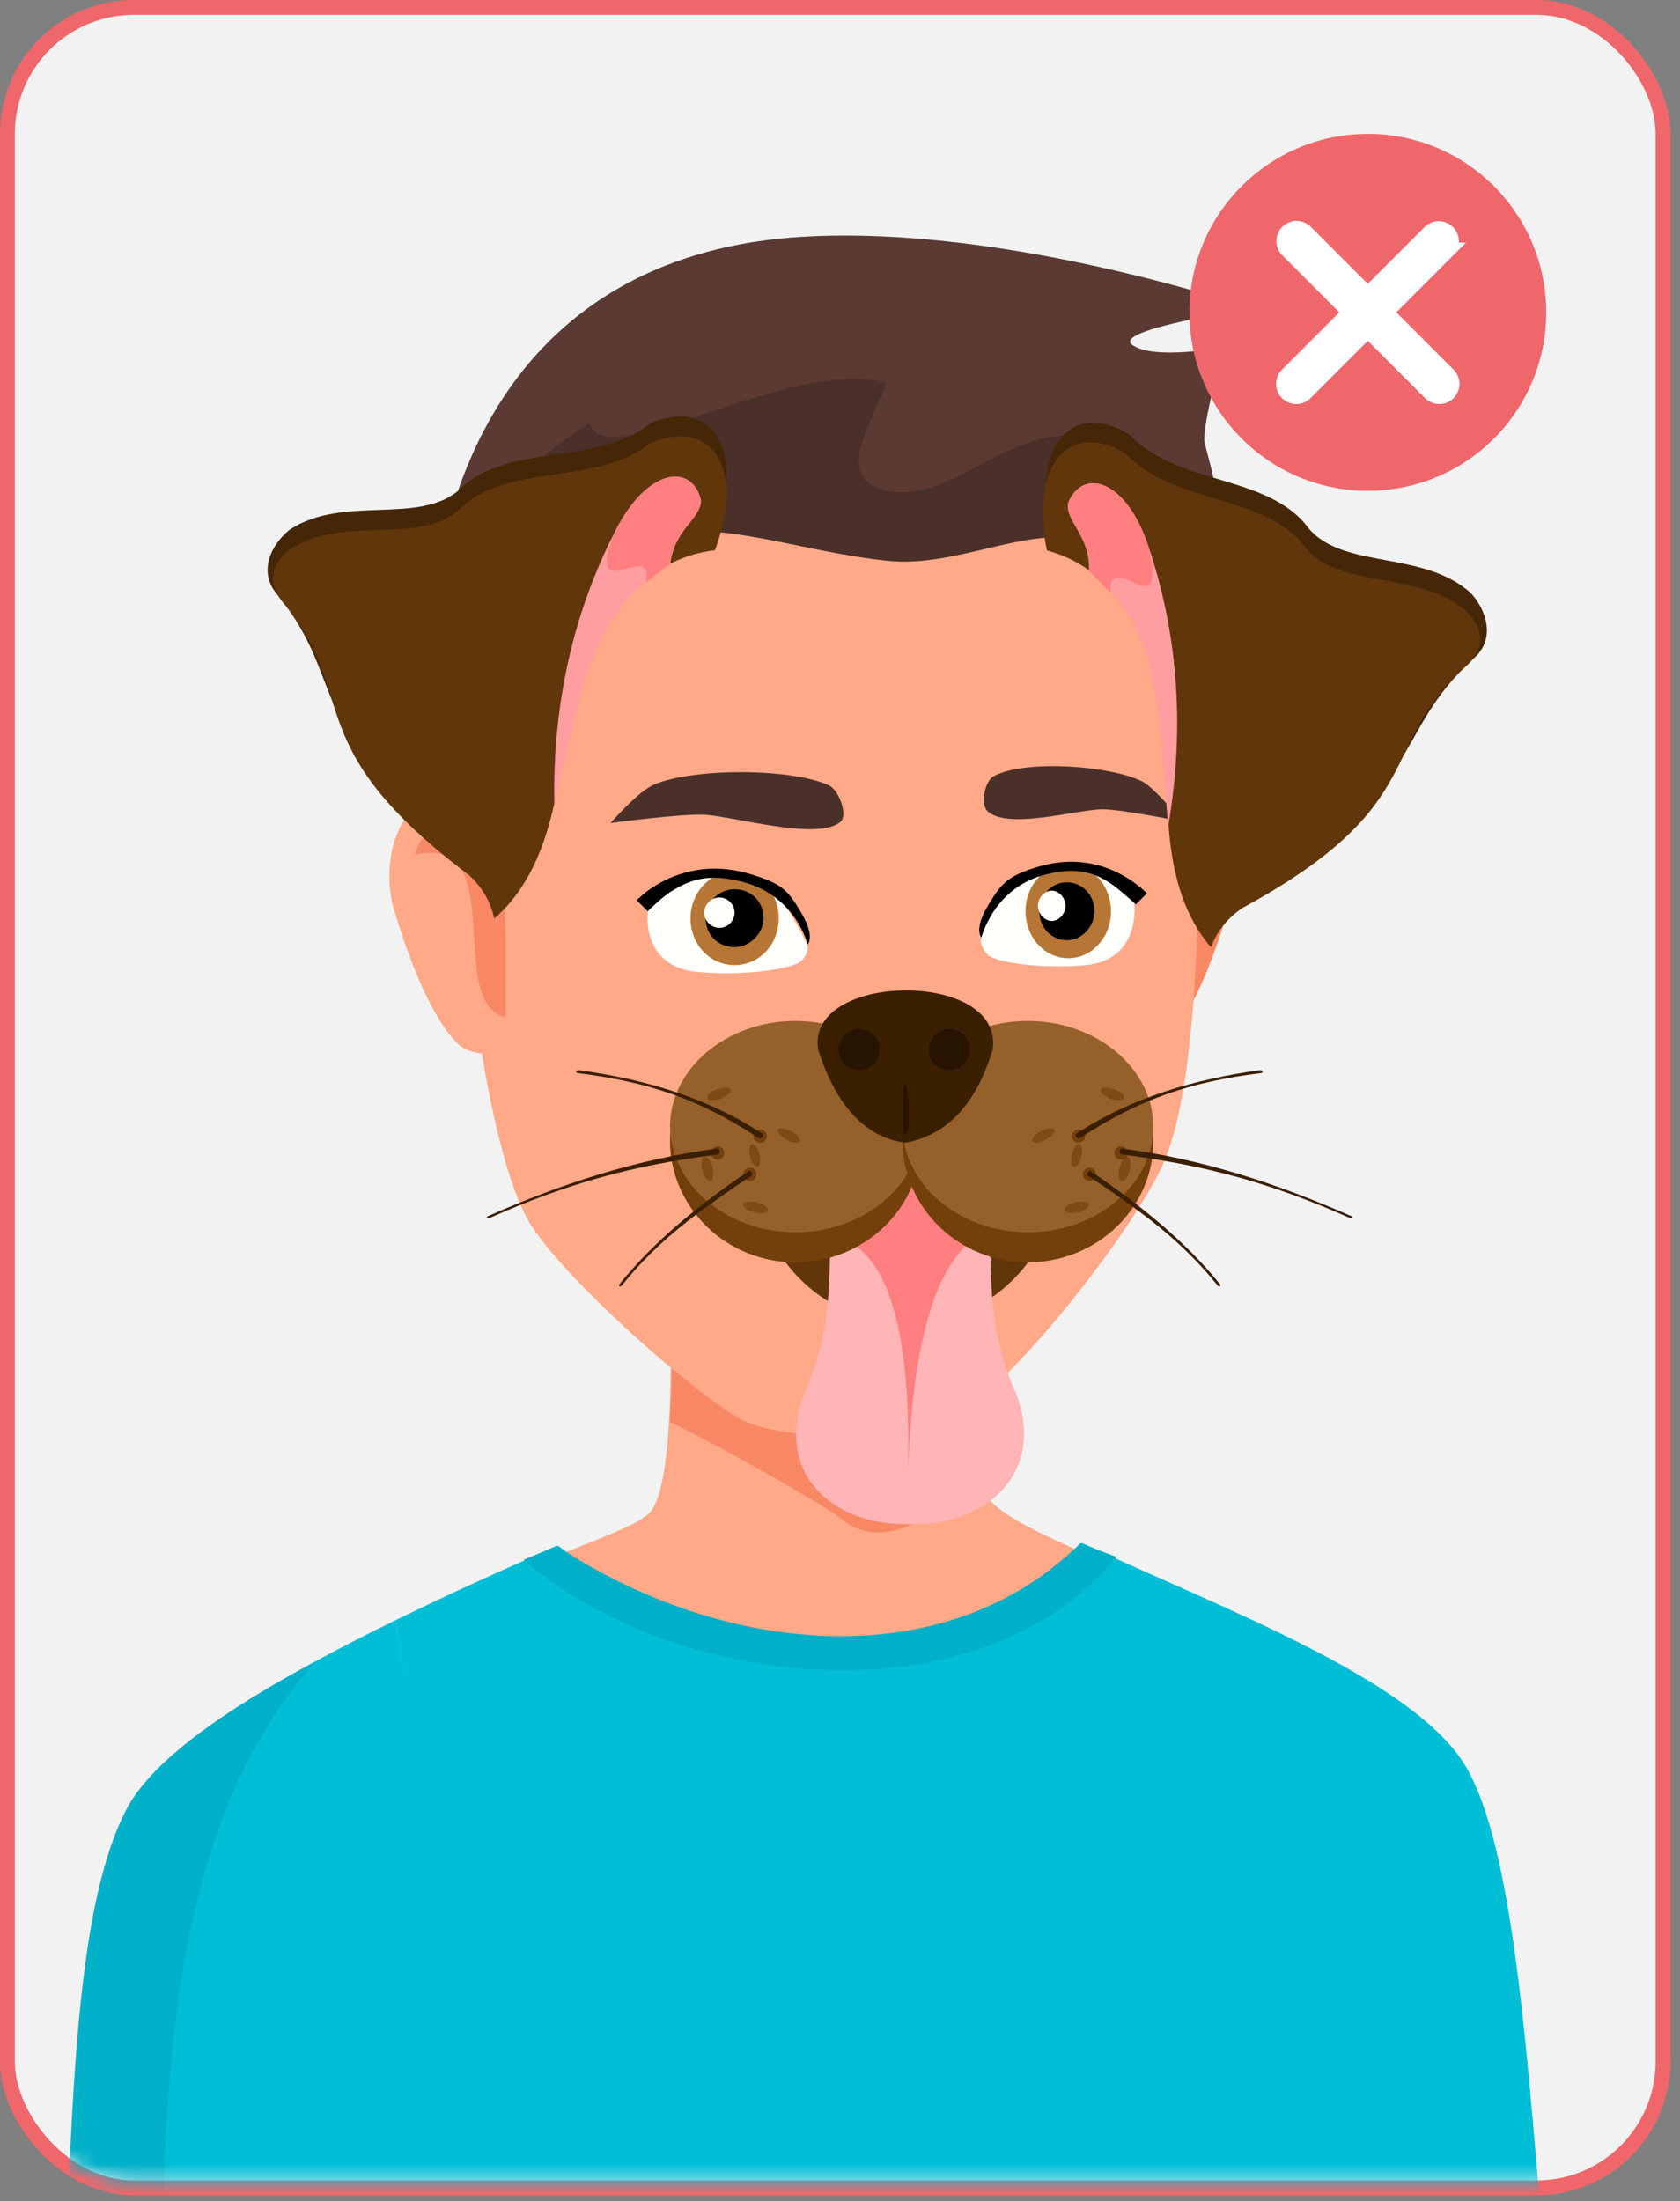<svg width="113" height="148" fill="none" xmlns="http://www.w3.org/2000/svg"><rect width="100%" height="100%" fill="#808080" stroke="none"/><rect x=".5" y=".5" width="111.36" height="146.601" rx="8.5" fill="#F2F2F2" stroke="#EF676B"/><mask id="a" style="mask-type:alpha" maskUnits="userSpaceOnUse" x="1" y="1" width="111" height="146"><rect width="110.36" height="145.601" rx="8" transform="matrix(-1 0 0 1 111.36 1)" fill="#E5E5E5"/></mask><g mask="url(#a)"><path d="M69.535 114.782c-12.798.742-28.471 2.225-37.652-7.883 6.77-2.968 11.128-4.173 11.963-5.379 2.133-3.06.928-20.217.928-20.217l11.407 4.451 7.604-.185s.557 11.87 2.597 15.024c1.298 2.04 8.625 4.637 16.044 7.697-3.432 3.339-7.512 6.028-12.891 6.492Z" fill="#FFA988"/><path d="M56.18 101.799c-3.06-1.948-7.975-4.637-11.128-6.214.371-5.564-.093-12.612-.093-12.612l11.222 2.782 7.604-.186s.464 9.83 2.04 13.911c-3.43 2.69-6.677 5.101-9.644 2.319Z" fill="#F88864"/><path d="M26.597 108.939a254.321 254.321 0 0 1 10.943-5.007c10.85 8.068 25.967 10.015 35.241-.186 9.274 4.359 22.721 9.274 25.967 15.302 4.266 7.79 4.266 30.14 6.677 47.019-4.915 2.411-13.91 3.431-13.91 3.431s1.298 51.007.834 75.676c-21.608 5.193-50.265 5.935-71.966 1.762-.37-27.08 1.206-76.696 1.206-77.438 1.484-.278 2.875-.278 4.637-.278 0-19.568 3.524-40.712.37-60.281Z" fill="#00BED6"/><path d="M35.221 104.859c.742-.278 1.577-.649 2.226-.927 10.85 7.233 25.967 8.995 35.24-.186.743.278 1.578.649 2.412.927-9.367 11.407-30.048 8.811-39.878.186Z" fill="#00B0C8"/><path d="M75.1 55.8s.277-3.246 4.08-2.504c3.802.742 4.173 5.471 3.431 7.883-1.855 6.213-3.802 8.903-4.822 9.366-2.412 1.02-3.339-.742-3.339-.742s.556-5.007.65-6.862c.092-1.762 0-7.141 0-7.141Z" fill="#F88864"/><path d="M81.22 57.47c-.927-3.246-5.379-2.968-6.028.37 0 .742 0 3.524-.093 5.101v5.472c4.266-1.02-.37-12.427 6.121-10.944Z" fill="#F88864"/><path d="M80.478 50.886s.928 20.588-2.318 27.543c-2.04 4.359-9.367 13.818-13.447 16.508-2.875 1.947-12.242 2.133-15.117.37-3.895-2.41-11.685-9.459-13.91-12.983-2.876-4.637-4.267-18.733-4.267-18.733-.093-.371-.093-.742-.185-1.113l-.65-15.21c0-.556 0-1.02.186-1.576 2.69-10.387 11.314-18.455 22.443-20.866l1.02-.186c8.161-1.762 18.084 2.319 22.258 9.181.185.279.278.557.463.928l2.319 6.028c.185.464.278.834.37 1.298l.928 7.698c-.093.278-.093.649-.093 1.112Z" fill="#FFA988"/><path d="M66.846 52.184c2.04-1.113 7.79-.742 10.015.37.835.464 2.69 2.69 2.69 2.69s-4.08-.835-5.472-.835c-1.947.093-6.399 1.392-7.697.093-.464-.556-.093-2.04.463-2.318ZM55.81 52.832c-2.504-1.205-9.182-1.205-11.778-.093-1.02.371-2.968 2.597-2.968 2.597s4.822-.649 6.4-.556c2.225.185 7.604 1.762 9.087.463.464-.463-.092-2.04-.741-2.41Z" fill="#4A3029"/><path d="M53.955 15.922c13.818-.835 30.233 4.822 30.233 4.822s-9.274 1.392-8.068 2.412c1.39 1.113 6.213.185 6.213.185s-1.576 5.472-1.298 6.492C82.89 36.51 82.61 39.94 82.61 45.877c0 .927-1.112 9.552-1.112 9.552s-1.113.65-1.206-.835C77.974 27.33 67.68 35.583 58.685 35.675c-12.335.186-24.113-9.18-27.637 19.012-.556.186-1.484-1.576-1.484-1.576s-.741-7.049-.741-7.79c.092-14.004 6.677-28.286 25.132-29.4Z" fill="#5A3A32"/><path d="M39.673 28.442c.927 3.617 13.633-4.544 19.939-2.69-.927 2.69-3.617 6.4 0 7.235 4.544.927 8.161-4.545 13.633-3.617-.928 2.69 1.855 3.616 2.69 5.471 5.285 4.452 5.47 12.242 5.47 19.383-.463.649-1.112 1.391-1.205.464-2.318-27.359-11.5-16.137-20.403-16.972-12.056-1.205-22.072-9.181-24.204 18.084-.557.186-6.77-1.483-6.77-1.483v-7.698c0-1.855.185-4.451.463-6.306 2.133-4.637 5.564-8.903 10.387-11.87Z" fill="#4A3029"/><path d="M66.475 64.24c.65.464 3.524.927 6.585.65 3.617-.372 3.246-3.989 3.246-3.989s-.093-1.576-1.02-1.855c-.928-.37-2.319-.927-3.246-.927-.928 0-2.412.371-3.154.557-.556.092-2.318 2.782-2.874 4.266-.186.556.278 1.113.463 1.298Z" fill="#FFFFFB"/><path d="M68.98 61.272c0 1.762 1.297 3.153 2.874 3.153 1.577 0 2.875-1.39 2.875-3.153 0-1.762-1.298-3.153-2.875-3.153-1.576 0-2.875 1.391-2.875 3.153Z" fill="#B67636"/><path d="M69.906 61.272c0 1.113.835 1.947 1.855 1.947s1.855-.927 1.855-1.947c0-1.113-.835-1.948-1.855-1.948s-1.855.835-1.855 1.948Z" fill="#000"/><path d="M69.814 60.901c0 .556.463 1.02.927 1.02s.927-.464.927-1.02-.463-1.02-.927-1.02-.927.464-.927 1.02Z" fill="#FFFFFB"/><path d="M66.01 63.033s.836-3.431 4.452-4.266c2.226-.556 3.432.093 4.266.65.557.37 1.67 1.39 1.67 1.39l.742-.741s-1.206-1.299-3.153-1.855c-1.948-.556-3.71-.186-5.287.464-1.112.463-1.576 1.02-2.41 2.504-.743 1.39-.28 1.854-.28 1.854Z" fill="#000"/><path d="M53.77 64.703c-.743.463-3.71.927-6.863.649-3.803-.37-3.339-3.988-3.339-3.988s.093-1.576 1.113-1.855c.927-.37 2.411-.927 3.339-.927.927 0 2.503.371 3.245.556.557.093 2.319 2.783 2.968 4.267.278.556-.185 1.112-.464 1.298Z" fill="#FFFFFB"/><path d="M46.443 61.735c0 1.762 1.298 3.153 2.968 3.153s2.967-1.39 2.967-3.153c0-1.762-1.298-3.153-2.967-3.153-1.577 0-2.968 1.391-2.968 3.153Z" fill="#B67636"/><path d="M47.463 61.735c0 1.112.834 1.947 1.947 1.947 1.02 0 1.948-.927 1.948-1.947 0-1.113-.835-1.948-1.948-1.948-1.112 0-1.947.928-1.947 1.948Z" fill="#000"/><path d="M47.37 61.364c0 .556.464 1.02 1.02 1.02a1.03 1.03 0 0 0 1.02-1.02 1.03 1.03 0 0 0-1.02-1.02 1.03 1.03 0 0 0-1.02 1.02Z" fill="#FFFFFB"/><path d="M54.326 63.496s-.834-3.431-4.637-4.266c-2.318-.556-3.524.093-4.451.65-.65.37-1.67 1.39-1.67 1.39l-.742-.741s1.206-1.299 3.246-1.855c2.04-.557 3.803-.186 5.472.464 1.206.463 1.67 1.02 2.504 2.504.742 1.39.278 1.854.278 1.854Z" fill="#000"/><path d="m61.374 73.883 4.452-1.576h-8.81l4.358 1.576Z" fill="#F78B60"/><path d="M49.226 77.965s3.338.649 4.266.37c.834-.277 12.983-.185 13.169-.185.185-.092 2.596.65 2.596.65s-2.318 5.75-9.552 5.75c-7.326 0-10.48-6.585-10.48-6.585Z" fill="#FFFFFB"/><path d="m51.08 77.965 5.194-.928H63.6l4.822 1.02 2.597-.742s-2.226 2.226-2.318 2.04c-.093-.278-5.287-1.205-5.287-1.205l-7.604.37-6.121.372-2.319-1.855 3.71.927Z" fill="#EA704C"/><path d="M63.6 84.272s.742.649.742 1.02c0 .37-.65 1.112-.65 1.112s-.463.557-3.987.742c-3.431.186-4.08-.927-4.08-.927s-.557-.65-.279-1.113c.278-.464.65-.834.65-.834s3.338.278 3.987.278c.556 0 3.617-.278 3.617-.278Z" fill="#FFBE9C"/><path d="M34.016 55.8s-.278-3.246-4.08-2.504c-3.803.742-4.174 5.471-3.432 7.883 1.855 6.213 3.802 8.903 4.822 9.366 2.412 1.02 3.339-.742 3.339-.742s-.556-5.007-.65-6.862c-.092-1.762 0-7.141 0-7.141Z" fill="#FFA988"/><path d="M27.895 57.47c.927-3.246 5.379-2.968 6.028.37 0 .742 0 3.524.093 5.101v5.472c-4.174-1.02.37-12.427-6.121-10.944Z" fill="#F88864"/><path d="M3.505 167.273c1.67-15.024.37-36.632 5.008-45.628 2.225-4.266 10.108-8.81 18.084-12.706 3.246 19.476-.371 40.62-.371 60.281-1.762 0-3.06 0-4.637.278 0 0-13.54.464-18.084-2.225Z" fill="#00BED6"/><path d="M8.513 121.644c1.762-3.339 6.77-6.77 12.705-9.923-12.612 14.189-9.552 37.466-10.85 57.313-2.782-.371-5.38-.835-6.956-1.762 1.762-15.024.371-36.632 5.101-45.628Z" fill="#00B0C8"/><path fill-rule="evenodd" clip-rule="evenodd" d="M19.478 35.616c-1.283 1.036-2.122 2.86-.839 4.34 4.933 6.068 1.381 8.83 12.924 17.562.839.789 1.43 1.726 1.677 2.91 2.861-2.466 4.045-6.413 4.687-11.543 1.726-8.336 5.278-12.677 10.161-13.22 2.121-5.673-.345-8.928-4.34-7.202-3.75 2.96-9.669 1.233-12.875 4.489-2.763 2.368-7.794.296-11.395 2.664Z" fill="#452708"/><path fill-rule="evenodd" clip-rule="evenodd" d="M19.478 36.948c-1.283 1.036-1.579 2.318-.247 3.798 4.933 6.067.79 9.422 12.332 18.104.84.789 1.431 1.726 1.678 2.91 2.86-2.466 4.045-6.413 4.686-11.543 1.726-8.336 5.278-12.677 10.162-13.22 2.12-5.673-.346-8.928-4.341-7.202-3.75 2.96-9.669 1.233-12.875 4.489-2.763 2.417-7.794.296-11.395 2.664Z" fill="#61360B"/><path fill-rule="evenodd" clip-rule="evenodd" d="M37.286 54.163c2.12-9.077 2.663-13.023 7.794-16.23.246-2.318 2.072-3.058 2.072-4.291-.593-2.516-3.602-2.22-5.772 2.072-2.713 5.278-4.242 11.444-4.094 18.449Z" fill="#FF9EA0"/><path fill-rule="evenodd" clip-rule="evenodd" d="M43.451 39.117c-.049.148 1.036-.789 1.628-1.184.247-2.318 2.072-3.058 2.072-4.291-.592-2.516-3.601-2.22-5.772 2.072-2.17 5.426 2.664.394 2.072 3.403Z" fill="#FF7F81"/><path fill-rule="evenodd" clip-rule="evenodd" d="M98.92 39.862c1.116 1.213 1.677 3.142.19 4.417-5.773 5.274-2.667 8.53-15.37 15.466-.946.657-1.67 1.497-2.088 2.631-2.466-2.86-3.056-6.938-2.934-12.107-.48-8.5-3.353-13.317-8.104-14.573-1.262-5.923 1.657-8.78 5.355-6.484 3.272 3.48 9.38 2.644 12.073 6.337 2.383 2.748 7.665 1.44 10.878 4.313Z" fill="#452708"/><path fill-rule="evenodd" clip-rule="evenodd" d="M98.724 41.178c1.116 1.214 1.22 2.526-.316 3.793-5.773 5.275-2.168 9.203-14.864 16.09-.946.657-1.67 1.497-2.088 2.632-2.466-2.861-3.056-6.939-2.935-12.108-.48-8.5-3.353-13.316-8.103-14.572-1.263-5.924 1.657-8.78 5.354-6.484 3.272 3.48 9.382 2.643 12.073 6.336 2.377 2.798 7.666 1.44 10.879 4.313Z" fill="#61360B"/><path fill-rule="evenodd" clip-rule="evenodd" d="M78.575 55.584c-.761-9.29-.717-13.274-5.319-17.2.098-2.33-1.598-3.33-1.417-4.55.956-2.402 3.889-1.666 5.404 2.899 1.906 5.62 2.51 11.944 1.332 18.85Z" fill="#FF9EA0"/><path fill-rule="evenodd" clip-rule="evenodd" d="M74.692 39.794c.027.154-.908-.933-1.436-1.41.098-2.33-1.598-3.33-1.417-4.55.956-2.402 3.889-1.666 5.404 2.899 1.347 5.686-2.693-.002-2.551 3.061Z" fill="#FF7F81"/><path fill-rule="evenodd" clip-rule="evenodd" d="M69.188 84.823c-6.117-8.978-11.593-8.978-16.378 0A10.119 10.119 0 0 0 61 88.967c3.255.05 6.264-1.53 8.188-4.144Z" fill="#61360B"/><path fill-rule="evenodd" clip-rule="evenodd" d="M66.623 84.576c-3.305-6.955-6.906-6.955-10.803 0-.05 3.6-.395 6.117-1.727 9.126-2.022 5.327 1.875 8.879 7.054 8.78 5.18.148 9.225-3.453 7.202-8.78-1.332-3.01-1.677-5.574-1.726-9.126Z" fill="#FFB5B6"/><path fill-rule="evenodd" clip-rule="evenodd" d="M64.946 83.787c.148-1.382-.543-2.713-1.727-3.453-1.184-.74-2.664-.691-3.848.049-1.183.74-1.825 2.072-1.677 3.502 2.566 1.973 3.65 7.35 3.355 16.032.197-8.386 1.48-13.763 3.897-16.13Z" fill="#FF7F81"/><path fill-rule="evenodd" clip-rule="evenodd" d="M53.501 84.873c4.637 0 8.435-3.65 8.435-8.09 0-4.489-3.798-8.09-8.435-8.09-4.637 0-8.435 3.65-8.435 8.09.05 4.44 3.798 8.09 8.435 8.09Z" fill="#733F0B"/><path fill-rule="evenodd" clip-rule="evenodd" d="M53.501 82.85c4.637 0 8.435-3.207 8.435-7.104 0-3.897-3.798-7.103-8.435-7.103-4.637 0-8.435 3.206-8.435 7.103.05 3.897 3.798 7.103 8.435 7.103Z" fill="#96602A"/><path fill-rule="evenodd" clip-rule="evenodd" d="M69.138 84.873c4.637 0 8.436-3.65 8.436-8.09 0-4.489-3.799-8.09-8.436-8.09-4.637 0-8.435 3.65-8.435 8.09.05 4.44 3.798 8.09 8.435 8.09Z" fill="#733F0B"/><path fill-rule="evenodd" clip-rule="evenodd" d="M69.138 82.85c4.637 0 8.436-3.207 8.436-7.104 0-3.897-3.799-7.103-8.436-7.103-4.637 0-8.435 3.206-8.435 7.103.05 3.897 3.798 7.103 8.435 7.103Z" fill="#96602A"/><path fill-rule="evenodd" clip-rule="evenodd" d="M48.223 73.23c.444-.148.838-.148.937 0 .05.197-.247.444-.641.641-.444.148-.839.148-.938 0-.098-.197.198-.493.642-.64ZM53.205 76.042c.395.197.691.543.592.69-.098.149-.493.149-.888-.098-.394-.197-.69-.543-.591-.69.049-.148.443-.1.887.098ZM50.887 80.827c.444.099.789.345.74.542-.05.198-.444.247-.888.148-.444-.098-.79-.345-.74-.542 0-.148.395-.247.888-.148ZM47.236 78.656c-.098-.444-.049-.838.148-.888.198-.049.444.296.543.74.099.444.05.839-.148.888-.197.05-.444-.296-.543-.74ZM50.443 77.77c-.099-.395-.05-.79.148-.839.148-.05.395.247.493.69.099.395.05.79-.148.84-.148 0-.395-.297-.493-.691ZM74.96 73.23c-.445-.148-.84-.148-.938 0-.05.197.247.444.641.641.444.148.839.148.938 0 .098-.197-.198-.493-.642-.64ZM70.027 76.042c-.395.197-.691.543-.592.69.098.149.493.149.888-.098.394-.197.69-.543.592-.69-.1-.148-.494-.1-.888.098ZM72.345 80.827c-.444.099-.79.345-.74.542.05.198.444.247.888.148.444-.098.789-.345.74-.542-.05-.148-.444-.247-.888-.148ZM75.995 78.656c.099-.444.05-.838-.148-.888-.197-.049-.444.296-.542.74-.099.444-.05.839.148.888.197.05.444-.296.542-.74ZM72.74 77.77c.098-.395.049-.79-.149-.839-.147-.05-.394.247-.493.69-.099.395-.05.79.148.84.198 0 .395-.297.493-.691Z" fill="#804A15"/><path fill-rule="evenodd" clip-rule="evenodd" d="M66.77 70.567c-.936 3.108-2.663 5.673-5.87 6.265-3.107-.395-4.883-3.157-5.87-6.265-.838-5.229 12.53-5.377 11.74 0Z" fill="#3B1F03"/><path d="M57.793 71.948a1.381 1.381 0 1 0 0-2.762 1.381 1.381 0 0 0 0 2.762Z" fill="#261300"/><path fill-rule="evenodd" clip-rule="evenodd" d="M63.86 71.948c.79 0 1.382-.641 1.382-1.381 0-.79-.641-1.381-1.381-1.381s-1.381.64-1.381 1.38c0 .79.591 1.382 1.38 1.382ZM60.851 76.24c-.197 0-.098-3.404 0-3.404.247 0 .493 3.404 0 3.404Z" fill="#261300"/><path fill-rule="evenodd" clip-rule="evenodd" d="M51.133 76.831a.442.442 0 0 0 .444-.444.442.442 0 0 0-.444-.444.442.442 0 0 0-.444.444c0 .247.198.444.444.444Z" fill="#733F0B"/><path fill-rule="evenodd" clip-rule="evenodd" d="M51.232 76.192c.197.098.05.443-.246.296-3.996-2.615-7.4-3.75-12.135-4.341-.148 0-.1-.198.049-.198 4.39.592 8.633 1.825 12.332 4.243Z" fill="#3B1F03"/><path fill-rule="evenodd" clip-rule="evenodd" d="M48.273 77.966a.442.442 0 0 0 .444-.444.442.442 0 0 0-.444-.444.442.442 0 0 0-.444.444c0 .247.197.444.444.444ZM50.443 79.398a.442.442 0 0 0 .444-.444.442.442 0 0 0-.444-.444.442.442 0 0 0-.444.444c0 .246.148.444.444.444Z" fill="#733F0B"/><path fill-rule="evenodd" clip-rule="evenodd" d="M48.223 77.227c.197-.05.296.345.05.395-5.723.74-10.064 1.923-15.391 4.291-.148.05-.197-.099-.05-.148 4.884-2.17 10.064-3.847 15.391-4.538ZM50.344 78.755c.148-.099.346.148.198.296-3.305 2.22-6.216 4.242-8.732 7.4-.098.098-.246 0-.148-.1 2.368-2.959 5.525-5.475 8.682-7.596Z" fill="#3B1F03"/><path fill-rule="evenodd" clip-rule="evenodd" d="M72.542 76.831a.442.442 0 0 0 .444-.444.442.442 0 0 0-.444-.444.442.442 0 0 0-.444.444c0 .247.198.444.444.444Z" fill="#733F0B"/><path fill-rule="evenodd" clip-rule="evenodd" d="M72.443 76.192c-.197.098-.049.443.247.296 3.996-2.615 7.4-3.75 12.135-4.341.148 0 .099-.198-.05-.198-4.34.592-8.632 1.825-12.332 4.243Z" fill="#3B1F03"/><path fill-rule="evenodd" clip-rule="evenodd" d="M75.403 77.966a.442.442 0 0 0 .444-.444.442.442 0 0 0-.444-.444.442.442 0 0 0-.444.444c0 .247.198.444.444.444ZM73.282 79.398a.442.442 0 0 0 .444-.444.442.442 0 0 0-.444-.444.442.442 0 0 0-.444.444c0 .246.198.444.444.444Z" fill="#733F0B"/><path fill-rule="evenodd" clip-rule="evenodd" d="M75.502 77.227c-.197-.05-.296.345-.05.395 5.723.74 10.064 1.923 15.391 4.291.148.05.197-.099.05-.148-4.933-2.17-10.064-3.847-15.391-4.538ZM73.38 78.755c-.147-.099-.345.148-.197.296 3.305 2.22 6.216 4.242 8.731 7.4.1.098.247 0 .148-.1-2.367-2.959-5.574-5.475-8.681-7.596Z" fill="#3B1F03"/></g><circle cx="92.001" cy="21" r="12" fill="#EF676B"/><path d="M97.396 16.813a.855.855 0 0 0-1.208-1.209L92 19.791l-4.187-4.187a.854.854 0 1 0-1.208 1.209L90.792 21l-4.187 4.187a.855.855 0 1 0 1.208 1.209l4.188-4.187 4.187 4.187a.855.855 0 1 0 1.208-1.209L93.21 21l4.187-4.187Z" fill="#fff" stroke="#fff"/></svg>